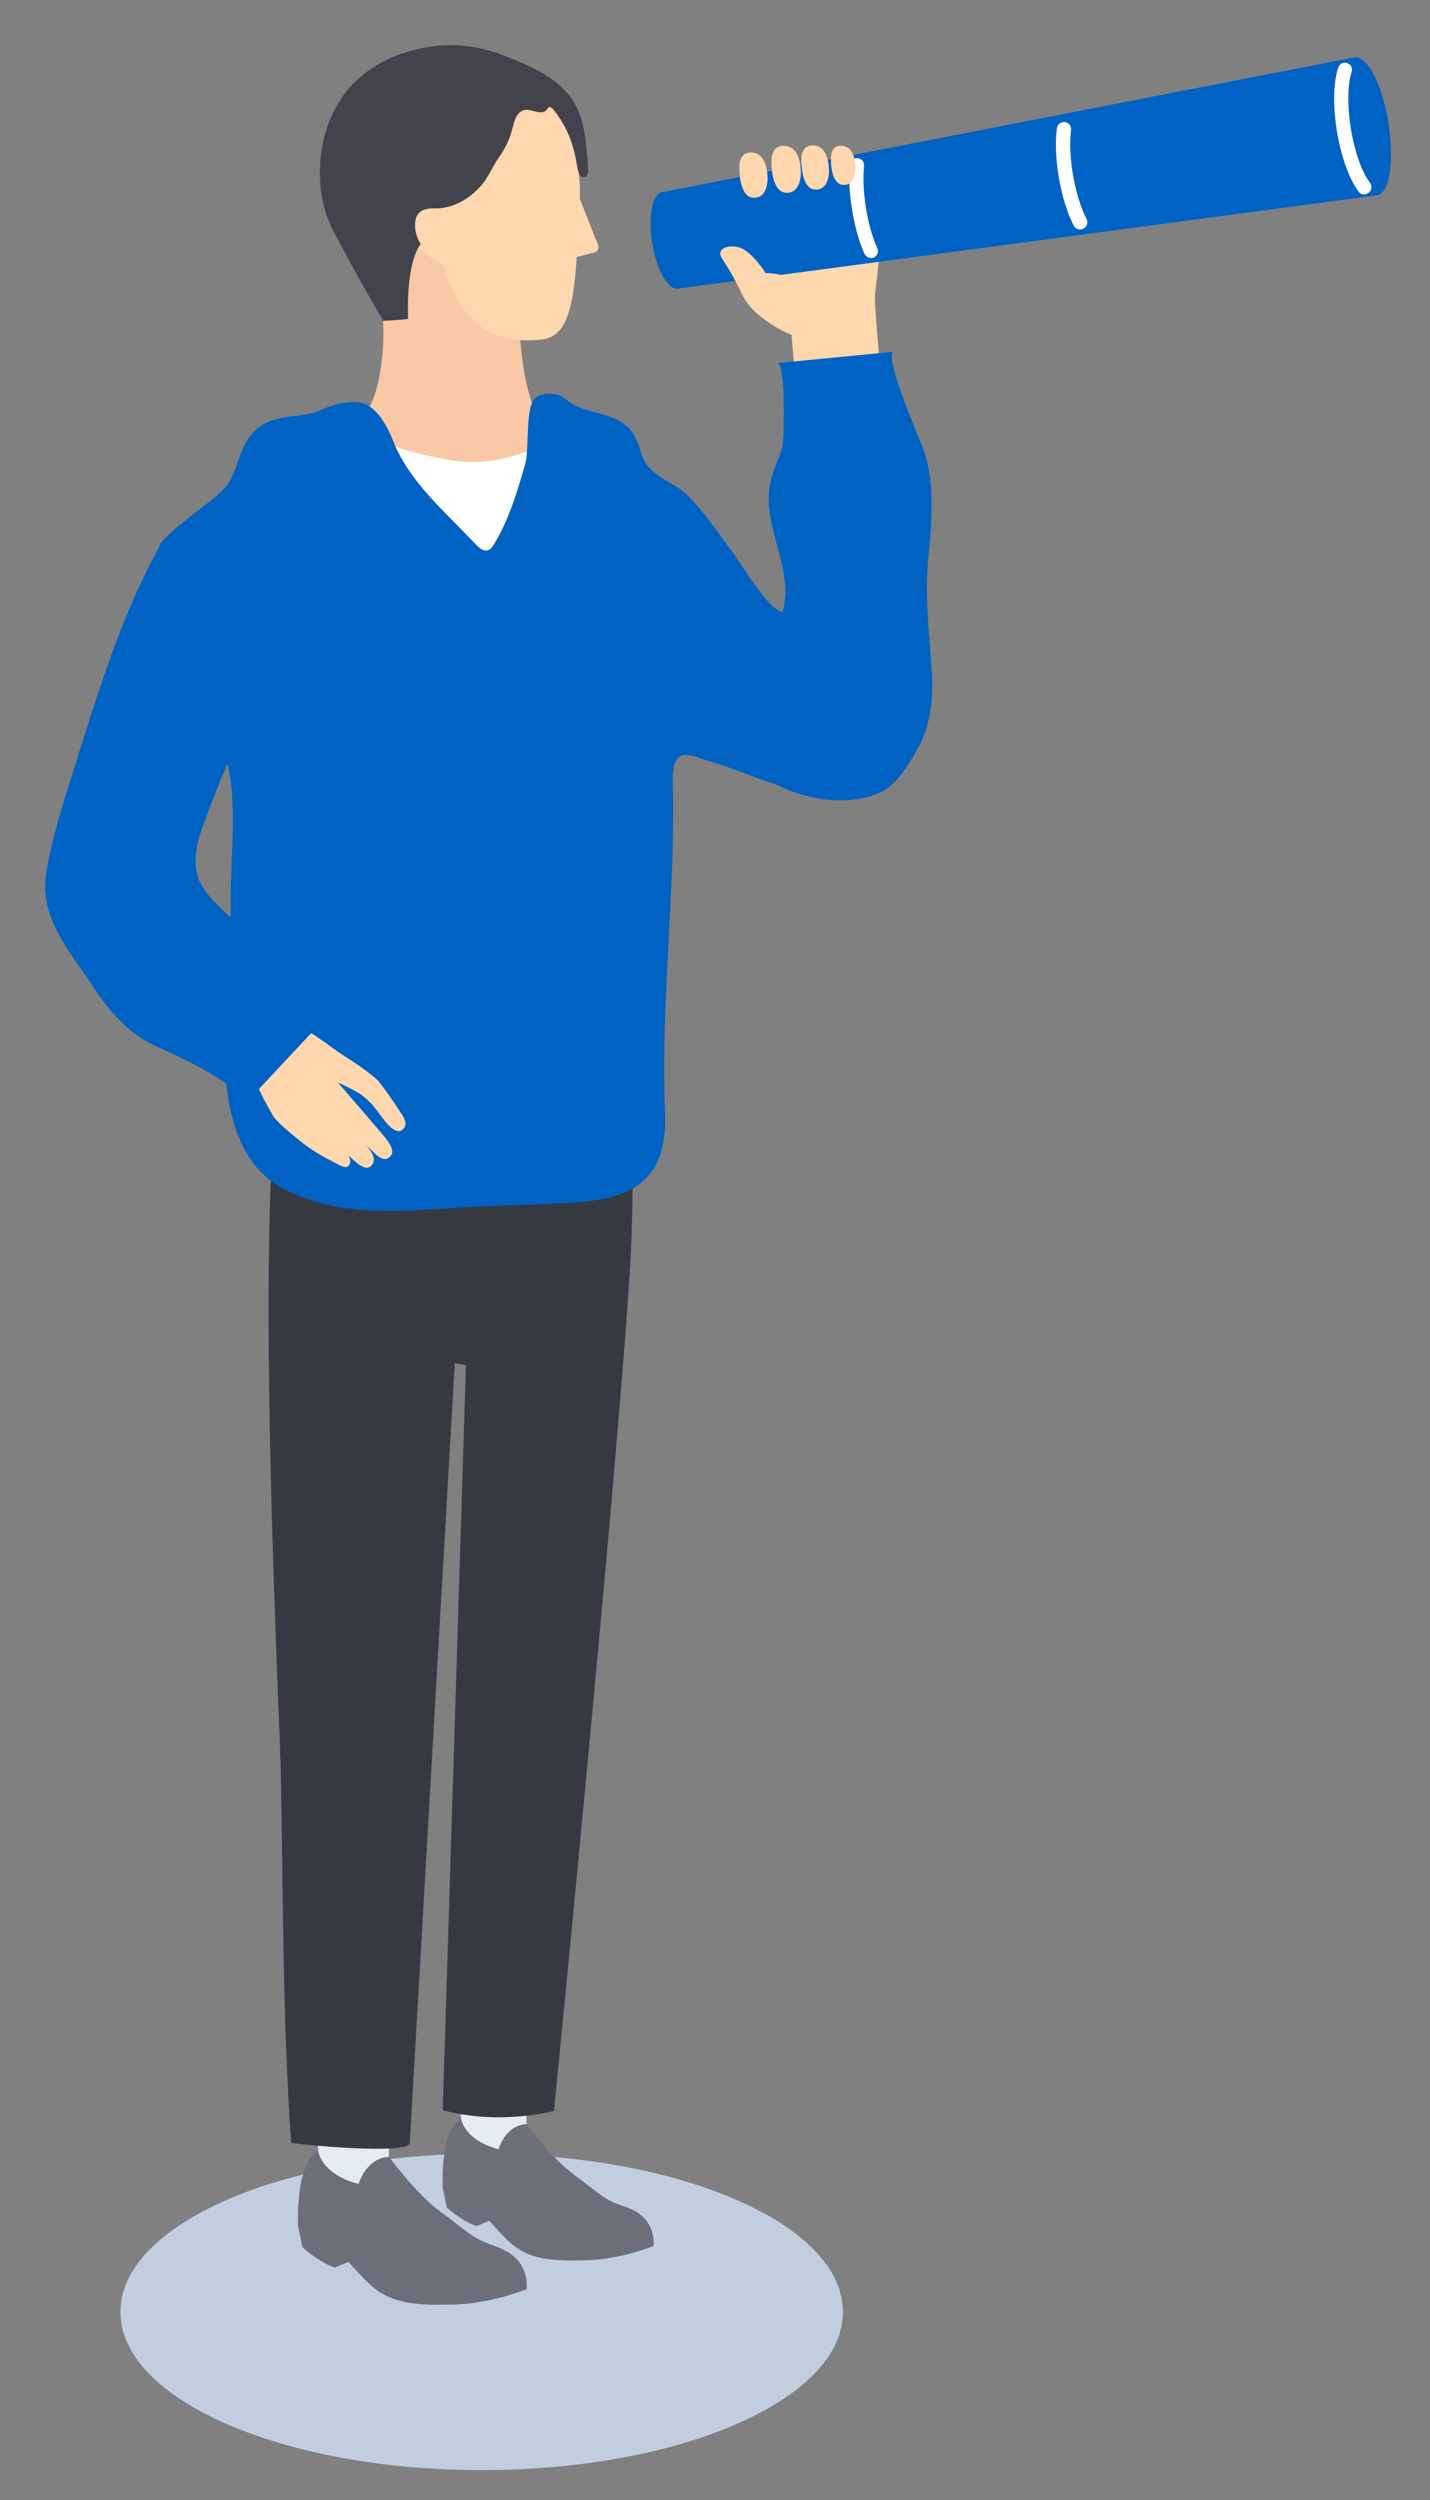 <svg width="95" height="166" viewBox="0 0 95 166" fill="none" xmlns="http://www.w3.org/2000/svg">
<rect x="0" y="0" width="95" height="166" fill="#808080" stroke="none"/>
<path d="M58.134 13.933C58.864 15.443 58.134 18.783 58.124 19.783C58.124 20.773 58.574 25.503 58.574 25.503C58.324 25.503 52.904 26.063 52.904 26.063L52.584 22.233C51.304 21.693 49.874 20.713 49.334 19.613C49.044 19.013 48.794 18.463 47.934 17.133C47.474 16.413 48.784 16.093 49.544 16.663C49.604 16.713 49.664 16.763 49.724 16.813L49.584 14.553L58.124 13.933H58.134Z" fill="#FFD7AF"/>
<path d="M32 164C45.253 164 56 159.301 56 153.5C56 147.699 45.253 143 32 143C18.747 143 8 147.699 8 153.5C8 159.301 18.747 164 32 164Z" fill="#C0CEE0"/>
<path d="M92.233 8.143C92.643 10.663 92.313 12.833 91.493 12.963L45.043 19.163C44.383 19.273 43.623 17.923 43.333 16.153C43.043 14.383 43.333 12.863 44.003 12.753L90.003 3.803C90.823 3.673 91.823 5.613 92.243 8.133L92.233 8.143Z" fill="#0062C3"/>
<path d="M90.635 12.903C90.735 12.903 90.835 12.873 90.925 12.803C91.135 12.643 91.165 12.353 91.015 12.143C90.485 11.453 89.995 10.073 89.745 8.553C89.505 7.053 89.515 5.603 89.795 4.773C89.875 4.523 89.745 4.263 89.495 4.183C89.245 4.103 88.985 4.233 88.905 4.483C88.575 5.463 88.545 7.053 88.815 8.713C89.095 10.403 89.635 11.903 90.265 12.733C90.355 12.853 90.495 12.913 90.635 12.913V12.903Z" fill="white"/>
<path d="M71.764 15.233C71.844 15.233 71.914 15.213 71.984 15.173C72.214 15.053 72.304 14.763 72.184 14.533C71.804 13.813 71.474 12.733 71.274 11.563C71.094 10.473 71.054 9.433 71.154 8.633C71.184 8.373 71.004 8.143 70.744 8.103C70.484 8.073 70.254 8.253 70.214 8.513C70.094 9.403 70.134 10.543 70.334 11.723C70.544 12.993 70.904 14.173 71.334 14.983C71.414 15.143 71.584 15.233 71.744 15.233H71.764Z" fill="white"/>
<path d="M57.852 17.143C57.912 17.143 57.982 17.123 58.052 17.093C58.292 16.983 58.392 16.703 58.282 16.473C57.962 15.793 57.702 14.853 57.532 13.823C57.362 12.793 57.322 11.773 57.402 11.023C57.432 10.763 57.252 10.533 56.992 10.503C56.732 10.473 56.502 10.653 56.472 10.913C56.372 11.753 56.422 12.843 56.612 13.963C56.792 15.063 57.082 16.093 57.432 16.853C57.512 17.023 57.682 17.123 57.862 17.123L57.852 17.143Z" fill="white"/>
<path d="M34.983 141.033L34.873 137.613L30.383 137.743L30.633 140.693V143.293L33.803 144.223L34.973 141.023L34.983 141.033Z" fill="#E4EBF1"/>
<path d="M41.413 146.473C40.043 146.043 39.713 145.523 38.203 144.443C36.693 143.353 34.983 141.033 34.983 141.033C33.563 141.093 33.123 142.693 33.123 142.693C30.813 142.083 30.643 140.693 30.643 140.693C29.203 141.433 29.413 145.253 29.413 145.253L29.683 146.563C29.683 146.563 30.543 147.383 31.653 147.803L32.503 147.453C33.143 148.123 33.753 148.903 34.503 149.353C35.573 150.003 36.843 150.143 39.073 150.063C41.293 149.983 43.423 149.123 43.423 149.123C43.483 147.783 42.783 146.903 41.413 146.473Z" fill="#6C6E79"/>
<path d="M25.843 143.193L25.733 139.483L20.873 139.633L21.143 142.823V145.643L24.573 146.653L25.843 143.183V143.193Z" fill="#E4EBF1"/>
<path d="M32.804 149.093C31.324 148.623 30.964 148.063 29.324 146.893C27.684 145.713 25.844 143.203 25.844 143.203C24.304 143.273 23.824 145.003 23.824 145.003C21.314 144.343 21.144 142.833 21.144 142.833C19.584 143.633 19.804 147.783 19.804 147.783L20.094 149.203C20.094 149.203 21.024 150.093 22.224 150.553L23.144 150.173C23.834 150.903 24.504 151.743 25.314 152.233C26.474 152.933 27.854 153.083 30.274 153.003C32.684 152.923 34.994 151.983 34.994 151.983C35.064 150.533 34.294 149.573 32.814 149.113L32.804 149.093Z" fill="#6C6E79"/>
<path d="M41.683 68.103L31.753 67.743C31.753 67.743 19.743 68.853 19.733 68.853C16.323 69.173 18.553 113.333 18.643 117.163C18.823 125.513 18.753 133.943 19.343 142.273C20.263 142.423 27.153 143.073 27.223 142.273L30.213 90.503L30.953 90.643L29.413 140.103C33.213 141.133 36.803 140.153 36.803 140.153C36.803 140.153 41.673 91.173 41.963 81.933C42.223 73.503 41.673 68.093 41.673 68.093L41.683 68.103Z" fill="#373942"/>
<path d="M24.363 27.243C25.003 26.563 25.583 24.003 25.453 21.293L25.473 15.833L34.533 15.863L34.513 21.403C34.523 22.863 34.843 26.673 36.143 28.383L30.973 39.663L24.363 27.233V27.243Z" fill="#F8C9A4"/>
<path d="M29.404 17.543C30.654 21.703 32.934 22.873 35.974 22.543C37.584 22.373 38.084 20.643 38.314 17.063L39.484 16.763C39.694 16.713 39.814 16.483 39.734 16.273L38.524 13.213C38.524 12.953 38.534 12.683 38.524 12.403C38.164 5.243 32.594 5.213 32.594 5.213C32.594 5.213 27.694 4.623 25.984 9.623C24.144 15.023 29.384 17.543 29.384 17.543H29.404Z" fill="#FFD7AF"/>
<path d="M22.654 6.553C23.754 4.913 25.494 3.843 27.374 3.353C29.534 2.783 31.464 2.903 33.544 3.713C35.314 4.413 37.224 5.213 38.174 6.873C38.634 7.673 38.824 8.573 38.914 9.473C38.964 10.003 39.054 10.533 39.064 11.073C39.064 11.293 39.114 11.713 38.814 11.753C38.454 11.803 38.364 11.183 38.324 10.943C38.234 10.353 38.104 9.823 37.904 9.263C37.704 8.703 37.344 8.043 36.994 7.573C36.904 7.453 36.664 7.053 36.464 7.113C36.414 7.133 36.404 7.193 36.374 7.233C36.314 7.313 36.254 7.373 36.154 7.413C35.744 7.593 35.224 7.173 34.774 7.323C34.274 7.493 34.144 8.123 34.014 8.633C33.834 9.323 33.514 9.923 33.104 10.513C32.764 11.003 32.534 11.563 32.174 12.053C31.444 13.053 30.174 13.863 28.934 13.833C28.494 13.833 28.034 13.853 27.754 14.243C27.484 14.623 27.484 15.503 27.954 16.203C27.954 16.203 26.974 17.183 27.114 21.173C27.114 21.173 26.214 21.293 25.454 21.293C24.414 19.493 23.474 17.883 22.114 15.273C20.854 12.853 20.914 9.163 22.664 6.553H22.654Z" fill="#42434D"/>
<path d="M25.614 29.153C25.714 29.763 29.094 30.403 29.694 30.513C31.164 30.793 32.704 30.703 34.134 30.253C35.564 29.803 35.544 29.693 35.764 31.173C35.894 32.033 36.014 32.893 36.134 33.753C36.374 35.473 36.594 37.193 36.814 38.913C36.924 39.773 37.034 40.633 37.144 41.493C37.234 42.153 37.594 43.223 37.454 43.873L35.144 55.103L28.104 43.563L25.604 29.143L25.614 29.153Z" fill="white"/>
<path d="M50.904 51.873C49.604 51.413 48.324 50.883 46.994 50.503C46.554 50.373 45.624 49.943 45.184 50.203C44.554 50.573 44.704 52.053 44.714 52.653C44.724 53.683 44.714 54.703 44.704 55.733C44.664 57.753 44.554 59.773 44.454 61.793C44.244 65.813 44.014 69.833 44.184 73.863C44.464 80.573 39.004 79.693 33.854 80.043C28.994 80.043 23.504 81.323 18.934 78.983C12.974 75.933 15.414 65.583 15.324 60.093C15.274 57.203 15.854 53.013 14.984 50.243C14.984 50.243 10.604 36.303 10.604 36.313C10.334 36.053 12.904 34.083 13.154 33.893C13.694 33.473 14.264 33.073 14.754 32.593C16.034 31.343 15.684 29.323 17.394 28.233C18.584 27.473 20.194 27.773 21.474 27.163C22.204 26.813 23.444 26.513 24.224 26.813C25.104 27.143 25.784 28.413 26.084 29.193C27.164 31.983 29.554 33.953 31.604 36.143C31.824 36.373 32.114 36.623 32.414 36.533C32.594 36.473 32.714 36.303 32.814 36.143C33.814 34.503 34.364 32.633 34.894 30.803C35.184 29.803 34.864 26.993 35.574 26.413C35.894 26.153 36.374 26.123 36.744 26.143C37.374 26.183 37.644 26.633 38.174 26.903C39.664 27.643 41.464 27.403 42.274 29.173C42.464 29.583 42.554 30.033 42.734 30.443C43.254 31.633 44.714 31.983 45.604 32.823C46.734 33.913 47.624 35.263 48.564 36.513C49.164 37.303 51.064 40.553 51.984 40.623C52.824 37.903 50.634 35.023 51.144 32.213C51.304 31.343 51.714 30.543 51.974 29.693C52.104 29.243 52.194 24.053 51.654 24.103L59.394 23.353C58.614 23.433 61.064 29.123 61.204 29.473C62.234 31.973 61.854 34.823 61.644 37.443C61.434 40.063 61.794 42.413 61.914 44.923C61.994 46.553 61.774 48.303 60.954 49.733C60.414 50.673 59.594 52.063 58.604 52.553C56.654 53.513 53.954 53.183 52.084 52.323C51.714 52.153 51.324 52.003 50.934 51.873H50.904Z" fill="#0062C3"/>
<path d="M22.454 71.873C22.454 71.873 23.674 72.413 24.114 72.773C24.555 73.133 24.774 73.353 25.215 73.963C25.665 74.573 26.274 75.383 26.744 75.003C27.215 74.623 26.715 74.023 26.445 73.603C26.174 73.183 25.625 72.393 25.204 71.853C24.774 71.313 22.954 70.163 22.954 70.163C22.105 69.643 21.395 68.963 19.515 67.893C18.404 67.263 16.415 68.813 16.494 69.893C16.634 71.633 17.845 73.533 18.134 74.073C18.395 74.543 19.814 75.653 20.154 75.923C20.454 76.163 21.285 76.723 22.084 77.113C22.524 77.333 22.965 77.653 23.174 77.383C23.404 77.093 23.145 76.703 23.145 76.703C23.654 77.173 24.265 77.823 24.674 77.393C25.084 76.963 24.605 76.363 24.325 76.023C24.834 76.493 25.355 77.203 25.834 76.863C26.325 76.523 25.904 75.953 25.634 75.593C25.364 75.233 22.454 71.883 22.454 71.883" fill="#FFD7AF"/>
<path d="M54.364 20.283C53.294 18.003 50.854 18.133 50.854 18.133C50.854 18.133 50.324 17.223 49.554 16.653C48.784 16.083 47.484 16.393 47.944 17.123C48.794 18.453 49.044 19.003 49.344 19.603C49.874 20.703 51.304 21.683 52.594 22.223L54.374 20.283H54.364Z" fill="#FFD7AF"/>
<path d="M49.124 11.343C49.124 11.343 49.134 13.033 50.004 13.123C50.874 13.213 51.004 12.213 50.994 11.823C50.984 11.433 50.904 10.293 50.084 10.143C49.254 10.003 49.064 10.673 49.124 11.343Z" fill="#FFD7AF"/>
<path d="M51.254 10.943C51.254 10.943 51.264 12.693 52.174 12.793C53.074 12.893 53.214 11.843 53.204 11.443C53.194 11.033 53.114 9.853 52.264 9.703C51.394 9.553 51.204 10.243 51.264 10.943H51.254Z" fill="#FFD7AF"/>
<path d="M53.245 10.843C53.245 10.843 53.255 12.493 54.105 12.583C54.955 12.673 55.085 11.693 55.075 11.313C55.065 10.933 54.985 9.813 54.185 9.673C53.365 9.533 53.185 10.183 53.245 10.843Z" fill="#FFD7AF"/>
<path d="M55.203 10.733C55.203 10.733 55.213 12.193 55.973 12.273C56.733 12.353 56.833 11.483 56.833 11.143C56.823 10.803 56.753 9.813 56.043 9.693C55.313 9.573 55.153 10.153 55.213 10.733H55.203Z" fill="#FFD7AF"/>
<path d="M17.164 47.393C16.294 46.983 13.354 55.063 13.194 55.723C12.384 58.933 14.124 59.533 16.034 61.673C17.944 63.813 19.294 66.063 21.244 67.983L16.464 73.093C14.434 71.293 12.674 70.523 10.244 69.403C8.524 68.613 7.244 67.103 6.194 65.523C4.574 63.073 2.564 60.893 3.084 57.863C3.484 55.533 4.224 53.233 4.934 50.983C6.474 46.063 8.064 40.833 10.584 36.313L16.904 39.333C16.904 39.333 17.174 47.403 17.164 47.403V47.393Z" fill="#0062C3"/>
</svg>
